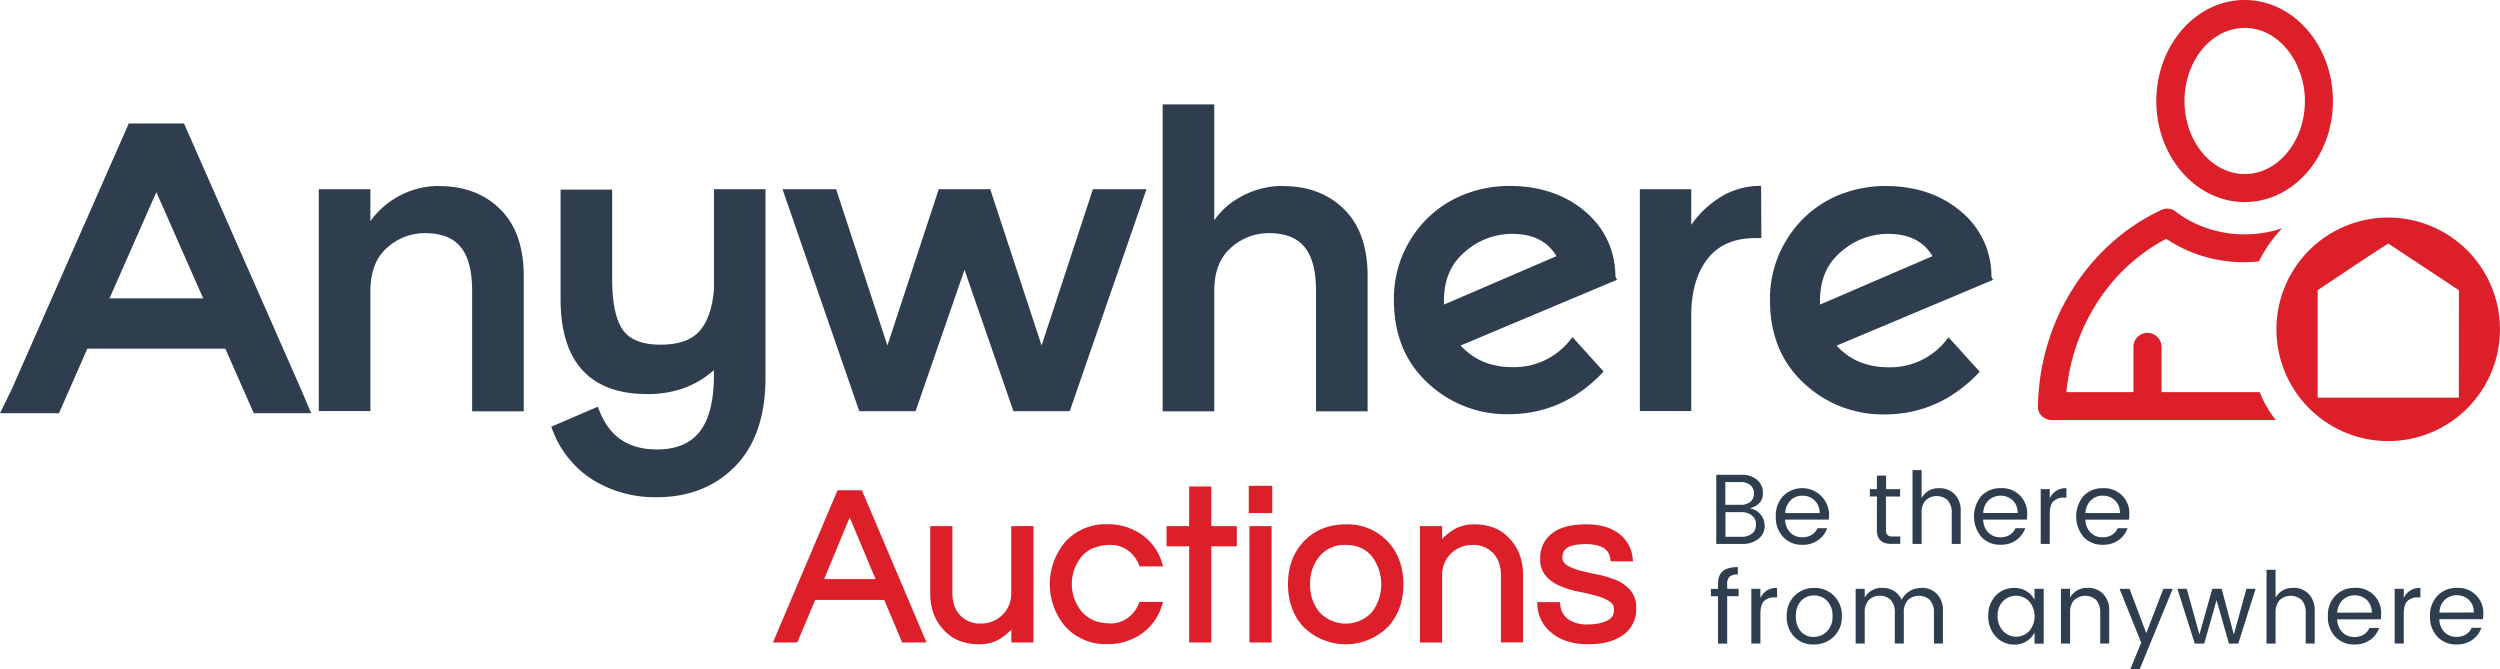<svg xmlns="http://www.w3.org/2000/svg" viewBox="0 0 923.87 247.3">
  <defs>
    <style>
      .\34 3edfca2-40fb-4d4c-a67f-9839329e771a {
        fill: #2f3e4f;
      }

      .ddd776fb-c773-4c79-9bae-104baa74f437 {
        fill: #dd1f2a;
      }
    </style>
  </defs>
  <title>black logo</title>
  <g id="df3767f2-655c-48ba-a03a-b24b24dd50fa" data-name="Layer 2">
    <g id="b92fdfae-56ed-4f2c-b605-9897ae739ce1" data-name="Layer 1">
      <g>
        <path class="43edfca2-40fb-4d4c-a67f-9839329e771a" d="M716.73,180.42a7,7,0,0,0-6.6,3.61V173.71h-3.36V201h3.36V189.56a6.53,6.53,0,0,1,1.49-4.65,6,6,0,0,1,8.16,0,6.58,6.58,0,0,1,1.48,4.65V201h3.31V189a8.59,8.59,0,0,0-2.24-6.36,7.66,7.66,0,0,0-5.6-2.23"/>
        <path class="43edfca2-40fb-4d4c-a67f-9839329e771a" d="M671.95,199.58a9.34,9.34,0,0,0,3.29-4.39h-3.61a5.42,5.42,0,0,1-2.09,2.43,6.2,6.2,0,0,1-3.48.92,6,6,0,0,1-4.47-1.75,6.92,6.92,0,0,1-1.9-4.77h16.1a12.49,12.49,0,0,0,.15-2A9.94,9.94,0,0,0,659,183.28a10.44,10.44,0,0,0-2.76,7.57,10.55,10.55,0,0,0,2.73,7.59,9.28,9.28,0,0,0,7.07,2.89,9.63,9.63,0,0,0,5.88-1.74M661.68,184.9a6.11,6.11,0,0,1,4.44-1.71,6.18,6.18,0,0,1,4.48,1.75,6.34,6.34,0,0,1,1.84,4.67H659.73a6.86,6.86,0,0,1,2-4.7"/>
        <path class="43edfca2-40fb-4d4c-a67f-9839329e771a" d="M693.59,195.79q0,5.21,5.27,5.2h3.39v-2.73H699.5a2.79,2.79,0,0,1-2-.55,2.67,2.67,0,0,1-.55-1.92V183.48h5.23v-2.73H697v-5h-3.39v5H691v2.73h2.62Z"/>
        <path class="43edfca2-40fb-4d4c-a67f-9839329e771a" d="M652.1,194.24a6.41,6.41,0,0,0-5.5-6.37q4.9-1.36,4.9-5.64a6.24,6.24,0,0,0-2.13-4.88,8.82,8.82,0,0,0-6-1.9h-9.13V201h9.58a9.07,9.07,0,0,0,6.06-1.92,6.06,6.06,0,0,0,2.27-4.83m-14.56-16.1h5.64a5.34,5.34,0,0,1,3.63,1.14,3.88,3.88,0,0,1,1.31,3.08,3.81,3.81,0,0,1-1.31,3.06,5.4,5.4,0,0,1-3.63,1.12h-5.64Zm9.86,19a5.56,5.56,0,0,1-3.81,1.22h-6v-9.1h5.79a6.09,6.09,0,0,1,4,1.22,4.07,4.07,0,0,1,1.49,3.34,4.2,4.2,0,0,1-1.38,3.33"/>
        <path class="43edfca2-40fb-4d4c-a67f-9839329e771a" d="M763.64,183.92v-3.5a6.29,6.29,0,0,0-6.15,3.76v-3.43h-3.35V201h3.35V189.92c0-2.21.45-3.77,1.34-4.66a5.31,5.31,0,0,1,3.93-1.35Z"/>
        <path class="43edfca2-40fb-4d4c-a67f-9839329e771a" d="M786.2,195.2h-3.62a5.4,5.4,0,0,1-2.07,2.43,6.25,6.25,0,0,1-3.48.92,6,6,0,0,1-4.48-1.75,6.94,6.94,0,0,1-1.9-4.77h16.1a12.61,12.61,0,0,0,.15-2,9.23,9.23,0,0,0-9.75-9.62,9.53,9.53,0,0,0-7.16,2.86,11.83,11.83,0,0,0,0,15.16,9.3,9.3,0,0,0,7.07,2.89,9.63,9.63,0,0,0,5.88-1.74,9.3,9.3,0,0,0,3.3-4.39m-13.56-10.3a6.11,6.11,0,0,1,4.43-1.71,6.19,6.19,0,0,1,4.48,1.75,6.3,6.3,0,0,1,1.84,4.67H770.68a6.86,6.86,0,0,1,2-4.7"/>
        <path class="43edfca2-40fb-4d4c-a67f-9839329e771a" d="M745.13,199.58a9.3,9.3,0,0,0,3.3-4.39h-3.61a5.49,5.49,0,0,1-2.08,2.43,6.24,6.24,0,0,1-3.49.92,6,6,0,0,1-4.47-1.75,7,7,0,0,1-1.9-4.77H749a13.11,13.11,0,0,0,.15-2,9.24,9.24,0,0,0-9.76-9.62,9.54,9.54,0,0,0-7.17,2.86,11.85,11.85,0,0,0,0,15.16,9.28,9.28,0,0,0,7.07,2.89,9.63,9.63,0,0,0,5.88-1.74M734.86,184.9a6.61,6.61,0,0,1,8.92,0,6.32,6.32,0,0,1,1.84,4.67H732.91a6.87,6.87,0,0,1,1.95-4.7"/>
        <path class="43edfca2-40fb-4d4c-a67f-9839329e771a" d="M888.31,221V217.6h-3.36v20.22h3.36V226.77c0-2.21.44-3.76,1.34-4.65a5.28,5.28,0,0,1,3.92-1.35h.89v-3.51a6.3,6.3,0,0,0-6.15,3.76"/>
        <path class="43edfca2-40fb-4d4c-a67f-9839329e771a" d="M870.19,217.27a9.54,9.54,0,0,0-7.17,2.86,10.44,10.44,0,0,0-2.76,7.57,10.57,10.57,0,0,0,2.73,7.59,9.3,9.3,0,0,0,7.07,2.87,9.68,9.68,0,0,0,5.89-1.73,9.34,9.34,0,0,0,3.29-4.39h-3.61a5.45,5.45,0,0,1-2.08,2.43,6.24,6.24,0,0,1-3.49.92,6.08,6.08,0,0,1-4.47-1.75,7,7,0,0,1-1.9-4.77h16.1a12.5,12.5,0,0,0,.15-2,9.22,9.22,0,0,0-9.74-9.63m-6.47,9.18a6.9,6.9,0,0,1,2-4.7,6.61,6.61,0,0,1,8.92,0,6.33,6.33,0,0,1,1.85,4.66Z"/>
        <path class="43edfca2-40fb-4d4c-a67f-9839329e771a" d="M847.54,217.27a7,7,0,0,0-6.6,3.61V210.56h-3.35v27.27h3.35V226.4a6.52,6.52,0,0,1,1.5-4.64,6.06,6.06,0,0,1,8.16,0,6.57,6.57,0,0,1,1.47,4.64v11.42h3.32v-12a8.58,8.58,0,0,0-2.25-6.36,7.65,7.65,0,0,0-5.6-2.23"/>
        <path class="43edfca2-40fb-4d4c-a67f-9839329e771a" d="M638.28,215.91a3.74,3.74,0,0,1,.86-2.78,4.46,4.46,0,0,1,3.08-.83v-2.73c-2.53,0-4.38.5-5.57,1.51s-1.77,2.62-1.77,4.83v1.7h-2.62v2.73h2.62v17.49h3.4V220.33h4.23V217.6h-4.23Z"/>
        <path class="43edfca2-40fb-4d4c-a67f-9839329e771a" d="M917.71,226.89a9.23,9.23,0,0,0-9.75-9.63,9.54,9.54,0,0,0-7.16,2.86A10.43,10.43,0,0,0,898,227.7a10.58,10.58,0,0,0,2.73,7.59,9.32,9.32,0,0,0,7.08,2.87,9.67,9.67,0,0,0,5.88-1.73A9.32,9.32,0,0,0,917,232H913.4a5.43,5.43,0,0,1-2.09,2.43,6.2,6.2,0,0,1-3.48.92,6.09,6.09,0,0,1-4.48-1.75,7,7,0,0,1-1.89-4.77h16.1a12.6,12.6,0,0,0,.15-2m-16.22-.45a6.86,6.86,0,0,1,1.95-4.7,6.61,6.61,0,0,1,8.92,0,6.3,6.3,0,0,1,1.84,4.66Z"/>
        <polygon class="43edfca2-40fb-4d4c-a67f-9839329e771a" points="825.51 234.52 821.01 217.6 817.54 217.6 812.79 234.48 808.11 217.6 804.65 217.6 811.07 237.83 814.56 237.83 819.13 221.77 823.7 237.83 827.16 237.83 833.54 217.6 830.15 217.6 825.51 234.52"/>
        <path class="43edfca2-40fb-4d4c-a67f-9839329e771a" d="M751.85,221.66a8,8,0,0,0-2.93-3.17,8.31,8.31,0,0,0-4.51-1.22,9.19,9.19,0,0,0-6.91,2.86,10.33,10.33,0,0,0-2.74,7.48,10.71,10.71,0,0,0,2.76,7.59,9.06,9.06,0,0,0,6.9,3,8.21,8.21,0,0,0,4.51-1.24,8,8,0,0,0,2.93-3.22v4.12h3.39V217.6h-3.39Zm-2,11.57a6.57,6.57,0,0,1-9.63-.07,7.76,7.76,0,0,1-2-5.57,7.3,7.3,0,0,1,2-5.42,6.61,6.61,0,0,1,4.83-2,6.47,6.47,0,0,1,4.82,2.06,8.49,8.49,0,0,1,0,11"/>
        <path class="43edfca2-40fb-4d4c-a67f-9839329e771a" d="M670.48,217.27a9.92,9.92,0,0,0-7.29,2.9,10.19,10.19,0,0,0-2.91,7.57,10.4,10.4,0,0,0,2.78,7.56,9.56,9.56,0,0,0,7.17,2.87,10.39,10.39,0,0,0,7.43-2.89,10,10,0,0,0,3-7.56,10.18,10.18,0,0,0-2.92-7.55,9.91,9.91,0,0,0-7.29-2.9m4.66,16.09a6.79,6.79,0,0,1-4.92,2,6,6,0,0,1-4.68-2,8.11,8.11,0,0,1-1.84-5.65,7.89,7.89,0,0,1,1.92-5.66,6.3,6.3,0,0,1,4.77-2,6.55,6.55,0,0,1,4.85,2,7.72,7.72,0,0,1,2,5.64,7.58,7.58,0,0,1-2.09,5.66"/>
        <path class="43edfca2-40fb-4d4c-a67f-9839329e771a" d="M710.06,217.27a8.13,8.13,0,0,0-4.33,1.16,8.3,8.3,0,0,0-3,3.22,7,7,0,0,0-2.84-3.26,7.92,7.92,0,0,0-4.2-1.13,7,7,0,0,0-6.59,3.61V217.6h-3.35v20.22h3.35V226.4a6.56,6.56,0,0,1,1.49-4.64,5.37,5.37,0,0,1,4.1-1.58,5.28,5.28,0,0,1,4.07,1.58,6.59,6.59,0,0,1,1.47,4.64v11.42h3.32V226.4a6.53,6.53,0,0,1,1.49-4.64,6,6,0,0,1,8.15,0,6.53,6.53,0,0,1,1.49,4.64v11.42H718v-12a8.58,8.58,0,0,0-2.24-6.36,7.74,7.74,0,0,0-5.67-2.23"/>
        <path class="43edfca2-40fb-4d4c-a67f-9839329e771a" d="M650.55,221V217.6H647.2v20.22h3.36V226.77c0-2.21.44-3.76,1.35-4.65a5.27,5.27,0,0,1,3.92-1.35h.88v-3.51a6.3,6.3,0,0,0-6.15,3.76"/>
        <polygon class="43edfca2-40fb-4d4c-a67f-9839329e771a" points="793.15 233.96 786.97 217.6 783.28 217.6 791.28 237.5 787.26 247.3 790.72 247.3 802.92 217.6 799.46 217.6 793.15 233.96"/>
        <path class="43edfca2-40fb-4d4c-a67f-9839329e771a" d="M771.57,217.27a7,7,0,0,0-6.6,3.61V217.6h-3.36v20.22H765V226.4a6.53,6.53,0,0,1,1.49-4.64,6.06,6.06,0,0,1,8.17,0,6.62,6.62,0,0,1,1.47,4.64v11.42h3.32v-12a8.58,8.58,0,0,0-2.25-6.36,7.64,7.64,0,0,0-5.6-2.23"/>
        <path class="ddd776fb-c773-4c79-9bae-104baa74f437" d="M373.7,219a11,11,0,0,1-3.3,8.28,11.13,11.13,0,0,1-8,3.15,9.85,9.85,0,0,1-7.53-3c-1.92-2-2.91-4.73-2.91-8.31V194.43h-8.19v24.85c0,5.67,1.79,10.39,5.38,13.92a15.27,15.27,0,0,0,5.51,3.66,20.52,20.52,0,0,0,7.41,1.22,14.24,14.24,0,0,0,7.83-2.22,21.73,21.73,0,0,0,3.83-3.2v4.76h8.19v-43H373.7Z"/>
        <path class="ddd776fb-c773-4c79-9bae-104baa74f437" d="M317.89,181.17h-8.37l-23.89,56.26h9l6.63-15.73h25.5l6.63,15.73h9l-23.88-56.26ZM323.56,214h-19L314,191.23Z"/>
        <path class="ddd776fb-c773-4c79-9bae-104baa74f437" d="M497.31,193.78c-6.34,0-11.65,2.16-15.66,6.47l.75.69-.76-.69c-3.79,4.13-5.68,9.42-5.67,15.68s1.88,11.56,5.67,15.68a22.16,22.16,0,0,0,31.31,0c3.79-4.13,5.68-9.42,5.68-15.69s-1.88-11.55-5.67-15.68a20.51,20.51,0,0,0-15.66-6.47m-13.14,22.15a15.33,15.33,0,0,1,3.44-10.31,11.91,11.91,0,0,1,9.7-4.22c4.19,0,7.32,1.39,9.7,4.22a17.17,17.17,0,0,1,0,20.62,13.26,13.26,0,0,1-19.4,0l-.78.66.78-.67a15.32,15.32,0,0,1-3.44-10.31"/>
        <path class="ddd776fb-c773-4c79-9bae-104baa74f437" d="M552,195a20.27,20.27,0,0,0-7.41-1.22,14.22,14.22,0,0,0-7.83,2.21,21.59,21.59,0,0,0-3.83,3.2v-4.75h-8.19v43h8.19V212.82a11,11,0,0,1,3.29-8.28,11.14,11.14,0,0,1,8-3.15,9.87,9.87,0,0,1,7.53,3c1.92,2,2.91,4.72,2.91,8.31v24.69h8.19V212.57c0-5.67-1.78-10.39-5.38-13.92A15.15,15.15,0,0,0,552,195"/>
        <path class="ddd776fb-c773-4c79-9bae-104baa74f437" d="M597,214.29a35.4,35.4,0,0,0-6.8-2q-3.53-.69-6.52-1.5a17.1,17.1,0,0,1-4.75-2,3.07,3.07,0,0,1-1.53-2.86c0-3.17,2.21-4.75,8.43-4.87,6.16.09,8.75,1.87,9.26,5.49l.11.89h8.27l-.13-1.14a12.84,12.84,0,0,0-4.54-8.69c-3.13-2.6-7.36-3.85-12.53-3.85-5.42,0-9.64,1-12.62,3.28a11.25,11.25,0,0,0-4.46,9.46,9.27,9.27,0,0,0,2.28,6.6,15.08,15.08,0,0,0,5.4,3.61,36,36,0,0,0,6.78,2q3.53.69,6.51,1.54a16.61,16.61,0,0,1,4.75,2.08,3.34,3.34,0,0,1,1.55,3c0,2.13-.93,3.38-3.28,4.37a14.93,14.93,0,0,1-3.28.84,27.15,27.15,0,0,1-3.75.24,13.32,13.32,0,0,1-3.92-.61c-3.57-1.25-5.28-3.33-5.66-6.74l-.1-.92h-8.39l.06,1.08a13.57,13.57,0,0,0,5.12,10.16c3.43,2.91,8,4.33,13.66,4.33,5.27,0,9.55-1.08,12.79-3.35a11.49,11.49,0,0,0,4.94-10,9.68,9.68,0,0,0-2.26-6.74,15,15,0,0,0-5.4-3.74"/>
        <path class="ddd776fb-c773-4c79-9bae-104baa74f437" d="M404.17,202.53a15.29,15.29,0,0,1,6.25-1.14,10.44,10.44,0,0,1,6.36,2,11.72,11.72,0,0,1,4.08,5.28l.25.65h8.72l-.41-1.33a19.73,19.73,0,0,0-7.25-10.26,21.78,21.78,0,0,0-13.06-4,20,20,0,0,0-15.4,6.47,24.22,24.22,0,0,0,0,31.36,20.05,20.05,0,0,0,15.4,6.48,21.76,21.76,0,0,0,13-4,19.72,19.72,0,0,0,7.27-10.27l.41-1.32h-8.72l-.25.64a11.75,11.75,0,0,1-4.08,5.28,10.4,10.4,0,0,1-6.36,2c-4.6,0-8-1.42-10.54-4.24l-.76.68.75-.69a16,16,0,0,1,0-20.58,12.54,12.54,0,0,1,4.29-3.11"/>
        <polygon class="ddd776fb-c773-4c79-9bae-104baa74f437" points="461.48 180.55 461.48 189.6 470.16 189.6 470.16 179.53 461.48 179.53 461.48 180.55"/>
        <polygon class="ddd776fb-c773-4c79-9bae-104baa74f437" points="447.64 179.78 439.45 179.78 439.45 194.43 431.1 194.43 431.1 201.89 439.45 201.89 439.45 237.43 447.64 237.43 447.64 236.4 447.64 201.89 457.06 201.89 457.06 194.43 447.64 194.43 447.64 179.78"/>
        <polygon class="ddd776fb-c773-4c79-9bae-104baa74f437" points="461.73 237.43 462.75 237.43 469.91 237.43 469.91 194.43 461.73 194.43 461.73 237.43"/>
        <path class="43edfca2-40fb-4d4c-a67f-9839329e771a" d="M719.28,125.65A26.33,26.33,0,0,1,698,135.73c-8.1,0-14.42-2.69-19.29-8l57.81-24.29-.59-1.18a30.91,30.91,0,0,0-11.34-24.18c-7.41-6.23-16.77-9.34-27.86-9.34a45.19,45.19,0,0,0-20.15,4.69,40.33,40.33,0,0,0-16,14.64,41.29,41.29,0,0,0-6.48,23c0,12.53,4.17,22.81,12.51,30.52a42.49,42.49,0,0,0,29.86,11.55c13.19,0,24.74-5,34.4-15l.74-.77-11.49-12.7Zm-46.72-14.26c0-8,2.59-13.94,7.77-18.33a26.24,26.24,0,0,1,17.33-6.63c7.92,0,13.2,2.76,16.5,8.23l-41.58,17.9c0-.35,0-.74,0-1.17"/>
        <path class="43edfca2-40fb-4d4c-a67f-9839329e771a" d="M263.84,107c-.59,7-2.45,12.15-5.4,15.42s-7.61,4.94-14.38,4.95-11.21-1.85-13.78-5.32-4.07-9.85-4.05-19V70.06H207.16v40.42c0,11.5,2.63,20.33,8.06,26.29s13.58,8.89,24.11,8.87c9.68,0,17.9-3,24.5-8.86v2.33c-.17,18.56-6.89,26.92-21.05,27-10.74-.06-17.6-4.78-21.43-14.7l-.42-1.11-1.09.46L203.7,157.7l.4,1A36.91,36.91,0,0,0,219,177.27a43.57,43.57,0,0,0,23.77,6.47c11.73,0,21.46-3.81,28.92-11.43s11.2-18.66,11.2-32.73V69.92H263.84Z"/>
        <path class="43edfca2-40fb-4d4c-a67f-9839329e771a" d="M162.28,68.72a31.27,31.27,0,0,0-25.4,13V69.92H117.81v82h19.07V107.64c0-7.19,2.06-12.42,6.07-16a20.81,20.81,0,0,1,14.38-5.48c11.63.14,17,6.47,17.15,20.9V152h19.07v-50c0-10.59-2.84-18.89-8.66-24.65s-13.39-8.58-22.61-8.57"/>
        <polygon class="43edfca2-40fb-4d4c-a67f-9839329e771a" points="384.92 127.67 365.94 69.92 346.91 69.92 327.94 127.67 308.98 69.92 289.17 69.92 317.54 151.95 338.35 151.95 356.43 99.72 374.51 151.95 395.32 151.95 423.69 69.92 403.88 69.92 384.92 127.67"/>
        <path class="43edfca2-40fb-4d4c-a67f-9839329e771a" d="M474.12,68.72a31.85,31.85,0,0,0-16.23,4.35,28,28,0,0,0-9.17,8.35V38.58H429.66V152h19.06V107.64c0-7.19,2.06-12.42,6.07-16a20.82,20.82,0,0,1,14.39-5.48c11.62.14,17,6.47,17.15,20.9V152H505.4v-50c0-10.59-2.84-18.89-8.66-24.65s-13.39-8.58-22.62-8.57"/>
        <path class="43edfca2-40fb-4d4c-a67f-9839329e771a" d="M650.81,68.7l-1.14,0a27.72,27.72,0,0,0-15.39,5.15A35.8,35.8,0,0,0,625,83.09V69.92H606v82H625V116.63c0-8.93,2.05-15.9,6.05-21s9.78-7.64,17.85-7.66h2V86.79Z"/>
        <path class="43edfca2-40fb-4d4c-a67f-9839329e771a" d="M597,102.23c-.17-9.84-4-18-11.33-24.18s-16.77-9.34-27.87-9.34a45.16,45.16,0,0,0-20.14,4.69A40.39,40.39,0,0,0,521.6,88a41.28,41.28,0,0,0-6.48,23c0,12.53,4.16,22.81,12.5,30.52a42.51,42.51,0,0,0,29.86,11.55c13.19,0,24.74-5,34.4-15l.74-.77-11.49-12.7-.84,1a26.33,26.33,0,0,1-21.23,10.08c-8.11,0-14.42-2.69-19.29-8l57.81-24.29Zm-63.41,9.16c0-8,2.59-13.94,7.77-18.33a26.24,26.24,0,0,1,17.34-6.63c7.91,0,13.2,2.76,16.5,8.23l-41.58,17.9c0-.35,0-.74,0-1.17"/>
        <path class="43edfca2-40fb-4d4c-a67f-9839329e771a" d="M111.3,144,68,45.62H47.59L4.26,144,0,152.69H21.79l10.49-23.84h51l10.49,23.84H115ZM75.08,110.24H40.48L57.78,71Z"/>
        <path class="ddd776fb-c773-4c79-9bae-104baa74f437" d="M798.8,144.92V128.16a5.23,5.23,0,0,0-5.2-5.14,5.14,5.14,0,0,0-5.19,5.14v16.76H763.63c2.31-24.25,16.2-45.88,36.87-56.65a51.78,51.78,0,0,0,34.27,8.32,50.28,50.28,0,0,1,8.6-12.25C830.3,88.76,815.1,86.71,804,78.18a5.06,5.06,0,0,0-5.3-.57c-27.08,12.62-45,41-45.57,72.29a4.65,4.65,0,0,0,1.33,3.75,5.38,5.38,0,0,0,3.74,1.58H841a40.67,40.67,0,0,1-5.92-10.32Zm30.71-70.25c18,0,32.62-16.76,32.62-37.34S847.52,0,829.51,0s-32.65,16.77-32.65,37.33,14.64,37.34,32.65,37.34m0-64.37c8.1,0,15.1,5.31,19,13.07.17.34.33.74.51,1.18a30.49,30.49,0,0,1,2.75,12.77c0,14.92-10,27-22.23,27s-22.26-12.09-22.26-27,10-27,22.26-27m53,70.08a41.3,41.3,0,1,0,41.31,41.25,41.32,41.32,0,0,0-41.31-41.25m26.12,66.55H856.49V107.25S875.39,94.53,882.58,90l26.1,17.25Z"/>
      </g>
    </g>
  </g>
</svg>
